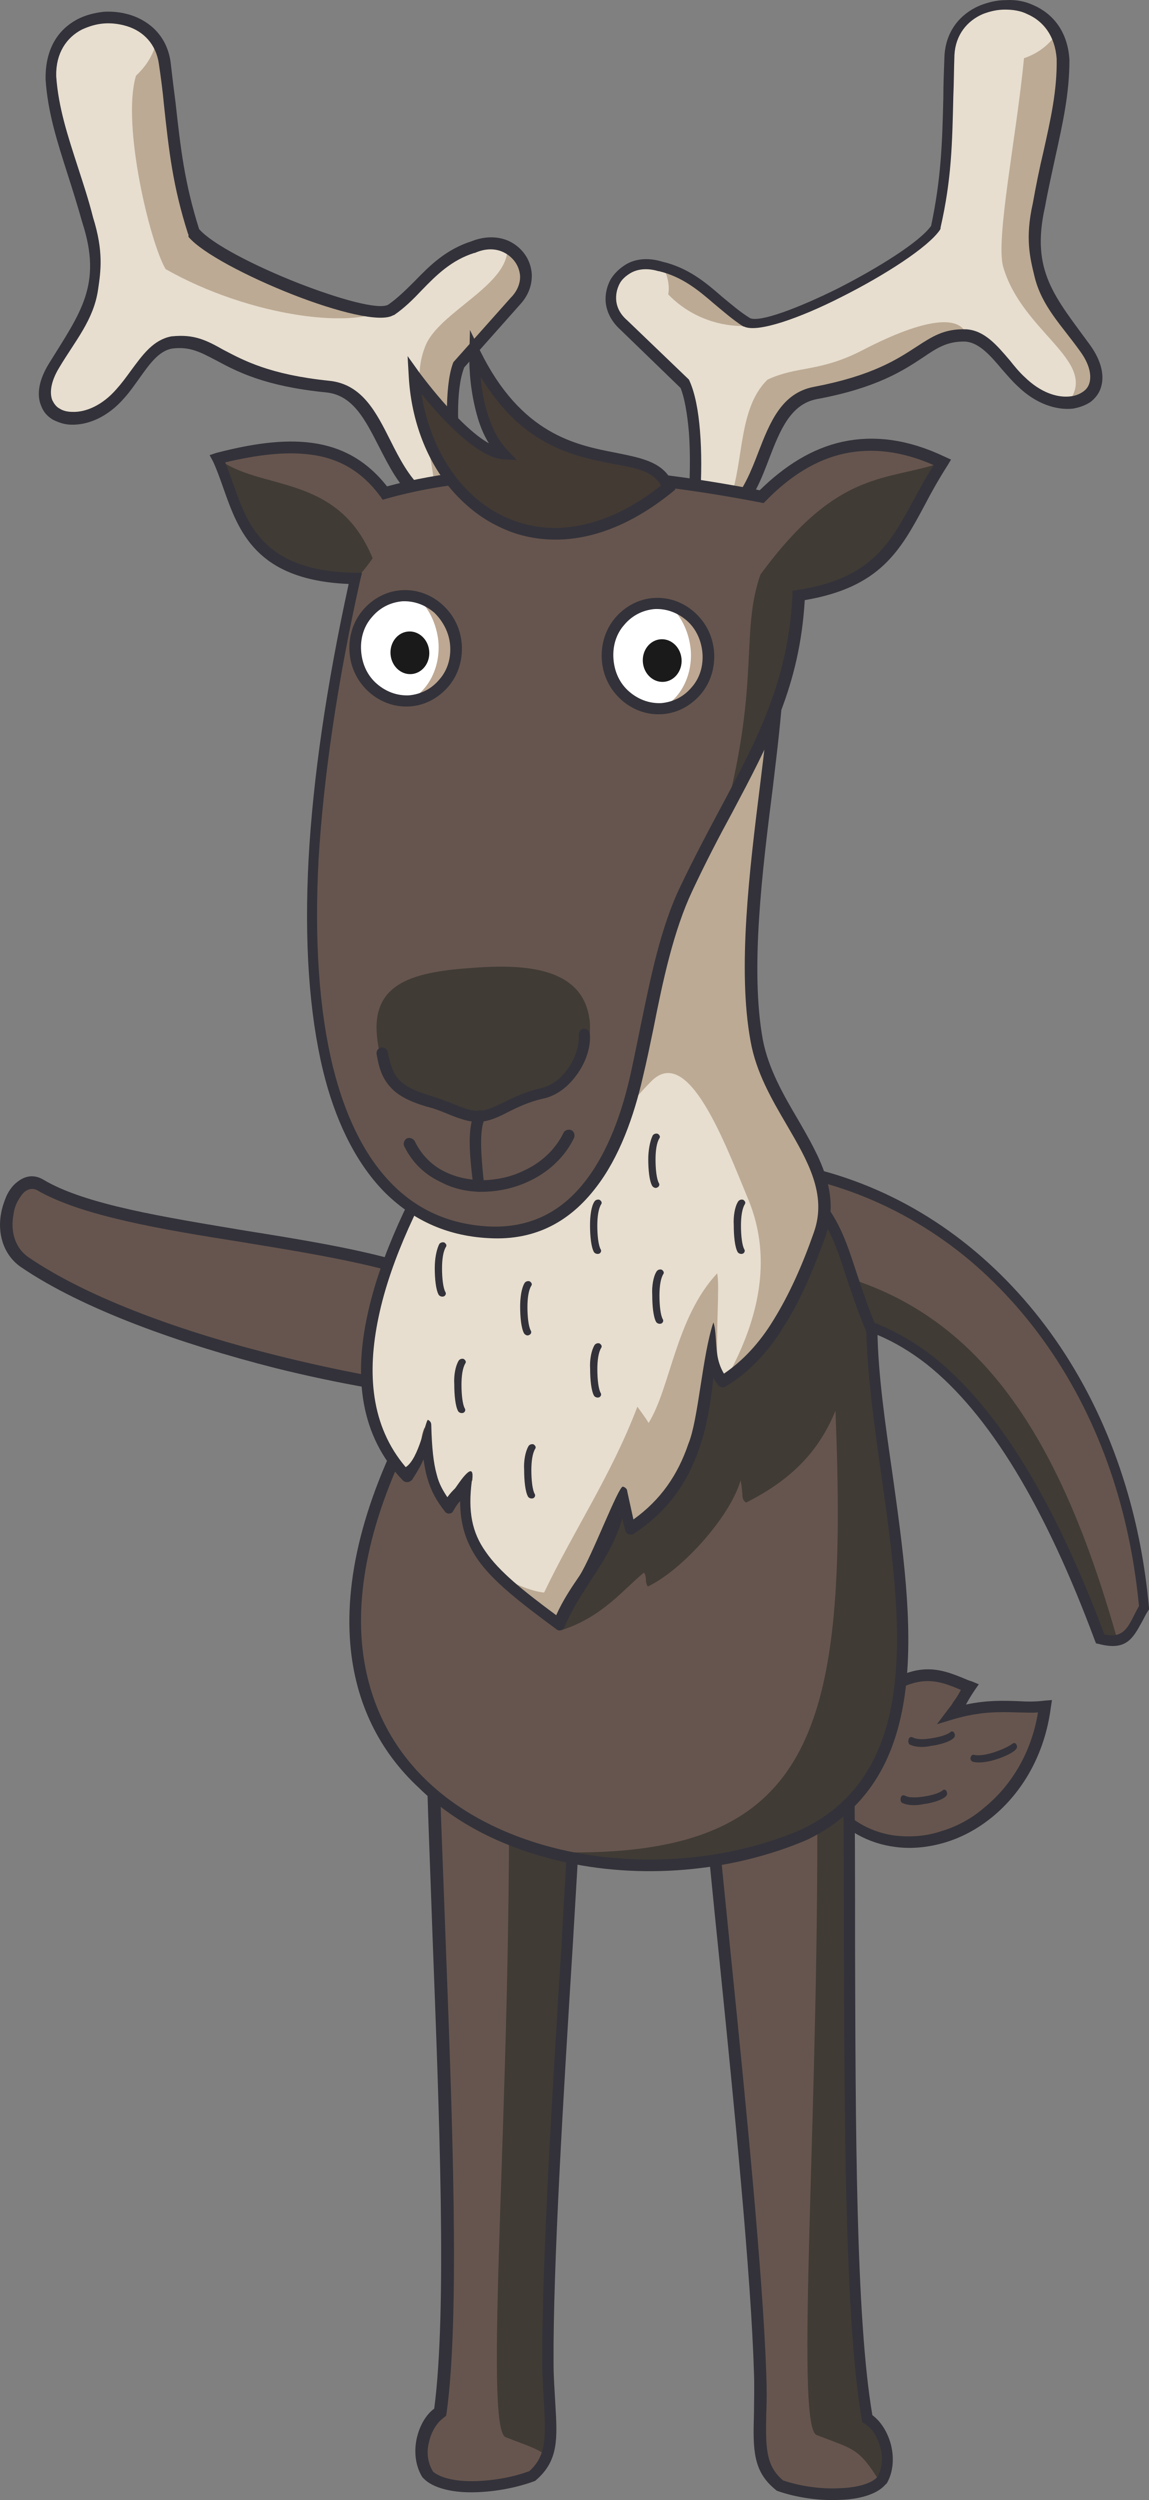 <?xml version="1.0" encoding="UTF-8"?> <svg xmlns="http://www.w3.org/2000/svg" width="296" height="644" viewBox="0 0 296 644" fill="none"><rect x="0" y="0" width="296" height="644" fill="#808080" stroke="none"/> <g clip-path="url(#clip0_1703_22)"> <path fill-rule="evenodd" clip-rule="evenodd" d="M137.914 357.203C132.761 364.247 44.005 350.016 6.642 324.43C-2.663 318.105 3.779 300.569 10.65 304.593C36.132 319.543 110.142 317.53 126.176 337.942C130.9 343.979 138.916 349.585 137.914 357.203Z" fill="#66554E"></path> <path fill-rule="evenodd" clip-rule="evenodd" d="M135.753 357.143C136.181 352.248 132.181 348.073 128.466 344.042C127.038 342.603 125.752 341.019 124.466 339.579C115.894 328.638 88.893 324.319 62.606 320.001C41.605 316.689 21.032 313.234 9.603 306.612C8.603 306.036 7.46 306.18 6.46 306.9C5.746 307.476 5.174 308.34 4.603 309.347C4.032 310.355 3.603 311.651 3.46 312.946C2.746 316.833 3.603 321.152 7.175 323.744C22.89 334.541 47.748 343.322 71.606 349.225C102.751 356.999 131.895 360.31 135.753 357.143ZM5.317 326.335C0.603 323.024 -0.683 317.265 0.317 312.371C0.603 310.787 1.174 309.203 1.746 307.908C2.46 306.468 3.317 305.316 4.46 304.453C6.46 302.869 8.746 302.437 11.175 303.877C22.032 310.355 42.462 313.522 63.035 316.977C90.036 321.296 117.466 325.759 126.895 337.708C128.038 339.147 129.324 340.587 130.752 342.027C135.181 346.777 139.753 351.672 138.896 358.15V358.582L138.61 358.87C135.324 363.333 103.894 360.598 70.892 352.392C46.605 346.202 21.318 337.276 5.317 326.335Z" fill="#33323A"></path> </g> <path fill-rule="evenodd" clip-rule="evenodd" d="M223.116 439.302C236.718 427.012 243.23 431.205 250.465 434.097C246.703 440.025 248.15 438.435 246.124 441.037C256.832 438.001 263.199 439.88 270 439.158C265.948 471.4 230.786 484.847 214 464.026C217.328 454.917 219.643 448.556 223.116 439.302Z" fill="#66554E"></path> <path fill-rule="evenodd" clip-rule="evenodd" d="M221.641 438.787C234.88 426.757 241.788 429.656 248.839 432.555C249.415 432.845 249.99 432.99 250.422 433.135L252.149 433.859L251.141 435.309C249.846 437.193 249.271 438.353 248.839 439.077C254.307 437.918 258.48 438.063 262.366 438.208C264.668 438.353 266.971 438.353 269.129 438.063L271 437.918L270.712 439.802C269.129 452.122 263.229 461.833 255.602 468.066C251.861 471.11 247.832 473.284 243.515 474.588C239.198 475.893 234.737 476.328 230.563 475.748C223.8 474.878 217.468 471.545 212.576 465.457L212 464.732L212.288 464.008L221.354 439.222L221.498 438.932L221.641 438.787ZM247.544 435.309C241.356 432.7 235.456 430.236 223.8 440.672L215.166 464.297C219.483 469.371 224.951 472.124 230.707 472.849C234.593 473.284 238.622 472.994 242.507 471.69C246.393 470.53 250.278 468.501 253.588 465.602C260.351 460.094 265.676 451.687 267.402 441.106C265.676 441.251 263.949 441.106 262.078 441.106C257.617 440.962 252.58 440.817 245.673 442.846L241.356 444.15L244.09 440.527C245.098 439.222 245.241 439.077 245.529 438.497C245.961 437.918 246.537 437.193 247.544 435.309Z" fill="#33323A"></path> <path fill-rule="evenodd" clip-rule="evenodd" d="M250.618 453.804C250.183 453.668 249.893 453.125 250.038 452.718C250.183 452.175 250.618 451.904 250.909 452.039C252.07 452.311 253.958 452.039 255.7 451.497C257.878 450.818 259.91 449.868 260.781 449.189C261.072 448.918 261.652 448.918 261.798 449.325C262.088 449.732 262.088 450.275 261.652 450.682C260.781 451.632 258.313 452.718 255.99 453.397C254.103 453.94 251.925 454.211 250.618 453.804Z" fill="#33323A"></path> <path fill-rule="evenodd" clip-rule="evenodd" d="M232.474 464.441C232.053 464.291 231.912 463.694 232.053 463.097C232.193 462.499 232.615 462.35 233.036 462.499C234.02 463.097 235.846 463.097 237.813 462.798C239.92 462.499 242.027 461.902 242.87 461.155C243.151 460.857 243.713 461.006 243.854 461.454C244.135 461.902 243.994 462.499 243.573 462.798C242.589 463.694 240.201 464.441 237.813 464.74C235.846 465.188 233.739 465.038 232.474 464.441Z" fill="#33323A"></path> <path fill-rule="evenodd" clip-rule="evenodd" d="M234.48 449.441C234.053 449.291 233.911 448.694 234.053 448.097C234.195 447.499 234.622 447.35 235.048 447.499C236.043 448.097 237.891 448.097 239.739 447.798C241.872 447.499 244.004 446.902 244.857 446.155C245.141 445.857 245.71 446.006 245.852 446.454C246.136 446.902 245.994 447.499 245.568 447.798C244.573 448.694 242.156 449.441 239.739 449.74C237.891 450.188 235.759 450.038 234.48 449.441Z" fill="#33323A"></path> <path fill-rule="evenodd" clip-rule="evenodd" d="M181.757 345.199C225.356 325.872 257.876 353.217 283.633 422.509C291.259 424.656 291.834 419.359 295 414.491C288.525 339.473 230.536 287.361 161.181 302.679C158.878 303.968 179.311 340.332 181.757 345.199Z" fill="#66554E"></path> <path fill-rule="evenodd" clip-rule="evenodd" d="M288 422.914C270.4 360.468 242.989 317.5 171 326.094C175.617 334.83 180.233 343.137 181.387 345.286C225.1 325.95 257.704 353.306 283.528 422.628C285.403 423.058 286.846 423.058 288 422.914Z" fill="#403B35"></path> <path fill-rule="evenodd" clip-rule="evenodd" d="M182.081 343.059C181.506 342.056 180.788 340.622 179.926 339.046C174.036 328.153 161.538 305.077 161.825 303.643C170.875 301.637 179.782 300.92 188.258 301.063C211.53 301.78 232.791 310.38 249.886 324.713C266.981 339.189 280.198 359.398 287.524 383.478C290.397 392.938 292.409 403.114 293.414 413.72C292.84 414.724 292.409 415.584 291.978 416.444C290.397 419.597 288.961 422.033 284.507 421.03C271.578 386.488 256.926 362.408 240.118 349.222C222.879 336.036 203.773 333.742 182.081 343.059ZM282.065 422.607L282.353 423.323L283.071 423.467C290.11 425.33 291.834 422.033 294.132 417.877C294.707 416.874 295.138 415.87 295.713 415.01L296 414.58V414.15C294.994 403.114 292.983 392.651 289.966 382.761C282.496 358.108 268.993 337.326 251.323 322.419C233.653 307.513 211.961 298.77 187.971 298.053C179.064 297.767 170.013 298.627 160.676 300.777H160.532L160.389 300.92C157.515 302.783 171.306 328.296 177.771 340.192C179.207 342.772 180.213 344.636 180.644 345.352L181.362 346.642L182.512 346.069C203.773 336.609 222.304 338.616 238.681 351.372C254.914 364.272 269.28 388.208 282.065 422.607Z" fill="#33323A"></path> <path fill-rule="evenodd" clip-rule="evenodd" d="M149 459.05C147.262 494.412 141.467 572.323 141.612 609.123C141.757 624.648 144.654 632.123 137.555 638.16C128.284 641.754 115.101 642.185 110.755 638.016C107.133 632.698 109.596 624.504 113.797 621.773C118.433 587.273 113.073 504.762 111.914 451C123.214 451.719 137.555 458.187 149 459.05Z" fill="#66554E"></path> <path fill-rule="evenodd" clip-rule="evenodd" d="M131.061 455C131.922 539.475 124.316 626.248 130.343 627.828C136.227 630.127 138.954 630.845 141.25 633C143.403 627.684 141.681 620.501 141.681 608.864C141.537 572.23 147.278 494.364 149 458.879C143.403 458.592 137.232 456.868 131.061 455Z" fill="#403B35"></path> <path fill-rule="evenodd" clip-rule="evenodd" d="M146.955 460.209C146.375 471.275 145.505 485.502 144.634 501.31C142.314 538.386 139.559 583.367 139.704 608.803C139.704 612.684 139.994 616.133 140.139 619.15C140.574 627.485 140.864 632.515 136.369 636.539C131.728 638.264 126.217 639.126 121.432 639.126C117.081 639.126 113.456 638.264 111.571 636.683C110.121 634.384 109.831 631.509 110.556 628.923C111.136 626.336 112.586 624.037 114.181 622.887L114.326 622.743L114.906 622.312L115.051 621.593C118.532 596.301 116.501 545.284 114.761 498.723C114.181 482.197 113.456 466.389 113.166 452.305C118.387 452.88 124.042 454.461 129.698 456.185C135.498 457.91 141.444 459.634 146.955 460.209ZM147.535 501.453C148.55 484.64 149.42 469.55 150 458.916V457.479L148.55 457.335C143.039 456.904 136.659 455.179 130.278 453.311C123.752 451.443 117.226 449.575 111.426 449.144L109.831 449V450.581C110.121 465.095 110.846 481.622 111.426 498.723C113.166 544.853 115.196 595.151 111.861 620.444C109.686 622.025 108.09 624.899 107.365 628.06C106.64 631.366 106.93 635.102 108.816 638.12L108.961 638.264L109.106 638.407L109.251 638.551C111.571 640.85 116.211 642 121.287 642C126.652 642 132.598 640.994 137.674 639.126L137.964 638.982L138.109 638.838C143.909 633.809 143.619 628.204 143.039 618.863C142.894 615.845 142.604 612.54 142.604 608.66C142.459 583.511 145.214 538.53 147.535 501.453Z" fill="#33323A"></path> <path fill-rule="evenodd" clip-rule="evenodd" d="M182 462.611C185.012 497.899 193.906 575.361 195.197 611.941C195.771 627.433 193.189 635.036 200.361 640.774C209.542 643.93 222.452 643.93 226.468 639.483C229.911 634.032 227.042 625.999 222.882 623.417C216.857 589.132 218.866 506.65 218.005 453C206.816 454.291 193.045 461.32 182 462.611Z" fill="#66554E"></path> <path fill-rule="evenodd" clip-rule="evenodd" d="M210.46 454.717C211.461 539.275 204.455 625.694 210.46 627.268C220.039 630.988 221.183 630.558 226.473 639C229.905 633.563 227.045 625.551 222.899 622.975C216.894 588.78 218.896 506.511 218.038 453C215.607 453.429 213.034 454.002 210.46 454.717Z" fill="#403B35"></path> <path fill-rule="evenodd" clip-rule="evenodd" d="M184.309 463.346C185.316 474.4 186.755 488.613 188.337 504.261C192.078 541.156 196.538 586.091 197.401 611.357C197.545 615.233 197.545 618.679 197.401 621.694C197.257 630.02 197.113 635.045 201.717 638.921C206.321 640.5 211.788 641.218 216.535 640.931C220.708 640.787 224.448 639.782 226.031 638.06C227.326 635.763 227.469 632.891 226.75 630.307C226.031 627.723 224.592 625.426 222.866 624.421L222.722 624.278L222.146 623.991L222.002 623.273C217.686 598.15 217.543 547.186 217.399 500.672C217.399 484.163 217.399 468.227 217.111 454.302C212.076 455.163 206.609 456.886 200.998 458.752C195.387 460.619 189.632 462.628 184.309 463.346ZM185.316 504.692C183.59 488.039 182.151 472.965 181.144 462.341L181 460.906L182.439 460.762C187.906 460.188 193.948 458.034 200.134 456.025C206.465 453.871 212.795 451.861 218.406 451.144L219.988 451V452.579C220.276 467.079 220.276 483.588 220.276 500.672C220.42 546.755 220.42 597.001 224.736 622.124C226.894 623.704 228.62 626.431 229.484 629.59C230.347 632.891 230.203 636.624 228.477 639.639L228.333 639.782L228.189 639.926L228.045 640.069C225.887 642.51 221.427 643.802 216.392 643.946C211.212 644.233 205.17 643.371 200.278 641.649L199.991 641.505L199.847 641.362C193.948 636.624 193.948 631.025 194.236 621.55C194.236 618.535 194.38 615.233 194.236 611.357C193.517 586.378 189.057 541.587 185.316 504.692Z" fill="#33323A"></path> <path fill-rule="evenodd" clip-rule="evenodd" d="M110.648 359.188C50.923 463.172 148.603 498.697 207.899 472.952C250.867 451.666 225.802 387.233 225.086 343.079C218.784 328.409 218.211 318.917 210.907 310C175.1 327.546 146.598 341.641 110.648 359.188Z" fill="#66554E"></path> <path fill-rule="evenodd" clip-rule="evenodd" d="M143.586 477.123C210.083 478.698 218.52 445.76 215.231 363.416C211.37 372.725 205.078 380.601 192.208 387.045C190.778 386.043 191.636 385.47 190.778 381.317C188.204 390.482 175.905 404.373 166.896 408.67C166.038 407.524 166.753 406.235 165.895 405.09C160.604 409.386 155.313 416.403 144.873 419.84C139.868 411.677 135.006 403.514 130.001 395.208C130.144 384.611 130.287 374.014 130.573 363.559C130.001 363.416 129.572 363.273 129 362.987L131.002 349.096L210.941 310C218.234 318.879 218.806 328.331 225.099 342.938C225.814 386.902 250.839 451.202 207.938 472.254C188.347 480.416 164.465 482.278 143.586 477.123Z" fill="#403B35"></path> <path fill-rule="evenodd" clip-rule="evenodd" d="M111.289 360.117C96.82 385.242 91.806 406.203 93.238 423.145C94.528 437.789 100.544 449.562 109.713 458.463C118.882 467.365 131.059 473.251 144.382 476.41C164.725 481.148 187.791 479.425 206.844 471.098C237.789 455.879 232.201 416.828 227.044 379.93C225.182 367.008 223.463 354.374 223.176 343.032C220.884 337.719 219.451 333.125 218.019 328.961C215.87 322.214 214.007 316.758 210.139 311.589L111.289 360.117ZM90.23 423.432C88.797 405.772 93.954 384.093 108.854 358.25L109.14 357.819L109.57 357.676L209.853 308.574L210.856 308L211.572 308.861C216.443 314.748 218.305 320.634 220.741 328.1C222.173 332.264 223.606 336.858 225.898 342.17L226.041 342.457V342.744C226.184 353.943 228.047 366.721 229.909 379.642C235.21 417.545 240.94 457.602 208.134 473.826C188.507 482.296 164.725 484.306 143.809 479.281C129.913 475.979 117.306 469.806 107.851 460.473C97.966 451.285 91.519 438.938 90.23 423.432Z" fill="#33323A"></path> <path fill-rule="evenodd" clip-rule="evenodd" d="M115.164 294.153C98.607 322.104 83.058 358.368 104.366 380.872C109.549 372.702 107.821 371.125 109.405 367.685C109.693 379.726 111.276 384.169 115.164 388.899C118.043 384.312 119.771 384.456 120.203 381.446C117.899 398.359 124.666 404.953 144.102 419C149.141 407.103 157.78 401.226 160.371 385.029C161.091 388.183 161.811 391.336 162.531 394.346C179.232 383.596 183.119 365.965 183.407 340.308C182.975 347.761 183.839 352.778 186.574 356.505C197.948 349.768 205.723 335.865 211.769 318.521C217.96 301.177 198.956 287.703 195.5 268.639C189.166 234.382 206.01 174.754 199.244 163C190.749 163.86 182.255 164.863 173.761 165.723C154.036 208.581 134.6 251.296 115.164 294.153Z" fill="#E7DECF"></path> <path fill-rule="evenodd" clip-rule="evenodd" d="M127.216 308.147C147.348 308.434 156.695 289.609 167.768 278.544C177.259 268.916 186.606 294.064 192.789 309.009C199.26 324.673 195.234 340.911 186.606 356C197.966 349.246 205.731 335.307 211.771 317.919C217.954 300.53 198.973 287.022 195.521 267.91C189.194 233.564 206.019 173.784 199.26 162C190.776 162.862 182.292 163.868 173.808 164.73L116 292.339C119.595 298.087 123.334 303.692 127.216 308.147Z" fill="#BCAA94"></path> <path fill-rule="evenodd" clip-rule="evenodd" d="M127 405.055C131.921 407.787 136.843 409.943 140.172 410.231C147.699 394.417 157.541 379.897 164.2 362.359C165.213 363.796 166.226 365.09 167.094 366.528C172.74 357.471 174.042 339.501 184.753 328C185.477 331.306 184.319 343.239 184.898 352.583C183.74 349.42 183.451 345.395 183.74 340.076C183.451 365.953 179.398 383.491 162.752 394.273C162.028 391.111 161.305 387.948 160.581 384.929C157.831 401.174 149.291 406.924 144.225 419C136.553 413.537 131.053 409.224 127 405.055Z" fill="#BCAA94"></path> <path fill-rule="evenodd" clip-rule="evenodd" d="M118.17 350.478C118.456 350.053 119.028 349.911 119.456 350.053C119.885 350.337 120.171 350.762 119.885 351.187C119.17 352.322 118.885 354.448 118.885 356.716C118.885 359.268 119.17 361.82 119.742 362.813C120.028 363.238 119.742 363.805 119.313 363.947C118.885 364.089 118.313 363.947 118.027 363.522C117.313 362.246 117.027 359.41 117.027 356.575C116.884 354.306 117.313 351.896 118.17 350.478Z" fill="#33323A"></path> <path fill-rule="evenodd" clip-rule="evenodd" d="M136.17 372.478C136.456 372.053 137.028 371.911 137.456 372.053C137.885 372.337 138.171 372.762 137.885 373.187C137.17 374.322 136.885 376.448 136.885 378.716C136.885 381.268 137.17 383.82 137.742 384.813C138.028 385.238 137.742 385.805 137.313 385.947C136.885 386.089 136.313 385.947 136.027 385.522C135.313 384.246 135.027 381.41 135.027 378.575C134.884 376.448 135.313 373.896 136.17 372.478Z" fill="#33323A"></path> <path fill-rule="evenodd" clip-rule="evenodd" d="M135.154 330.476C135.442 330.053 136.019 329.912 136.451 330.053C136.884 330.335 137.172 330.759 136.884 331.182C136.163 332.311 135.875 334.429 135.875 336.687C135.875 339.228 136.163 341.769 136.74 342.757C137.028 343.181 136.74 343.745 136.307 343.886C135.875 344.169 135.298 343.886 135.009 343.463C134.288 342.192 134 339.369 134 336.546C134 334.429 134.288 331.888 135.154 330.476Z" fill="#33323A"></path> <path fill-rule="evenodd" clip-rule="evenodd" d="M169.17 327.478C169.456 327.053 170.028 326.911 170.456 327.053C170.885 327.337 171.171 327.762 170.885 328.187C170.17 329.322 169.885 331.448 169.885 333.716C169.885 336.268 170.17 338.82 170.742 339.813C171.028 340.238 170.742 340.805 170.313 340.947C169.885 341.089 169.313 340.947 169.027 340.522C168.313 339.246 168.027 336.41 168.027 333.575C167.884 331.306 168.313 328.754 169.17 327.478Z" fill="#33323A"></path> <path fill-rule="evenodd" clip-rule="evenodd" d="M153.17 346.478C153.456 346.053 154.028 345.911 154.456 346.053C154.885 346.337 155.171 346.762 154.885 347.187C154.17 348.322 153.885 350.448 153.885 352.716C153.885 355.268 154.17 357.82 154.742 358.813C155.028 359.238 154.742 359.805 154.313 359.947C153.885 360.089 153.313 359.947 153.027 359.522C152.313 358.246 152.027 355.41 152.027 352.575C151.884 350.306 152.313 347.896 153.17 346.478Z" fill="#33323A"></path> <path fill-rule="evenodd" clip-rule="evenodd" d="M113.154 320.478C113.442 320.053 114.019 319.911 114.451 320.053C114.884 320.337 115.172 320.762 114.884 321.187C114.163 322.322 113.875 324.448 113.875 326.716C113.875 329.268 114.163 331.82 114.74 332.813C115.028 333.238 114.74 333.805 114.307 333.947C113.875 334.089 113.298 333.947 113.009 333.522C112.288 332.246 112 329.41 112 326.575C112 324.306 112.433 321.896 113.154 320.478Z" fill="#33323A"></path> <path fill-rule="evenodd" clip-rule="evenodd" d="M190.17 309.478C190.456 309.053 191.028 308.911 191.456 309.053C191.885 309.337 192.171 309.762 191.885 310.187C191.17 311.322 190.885 313.448 190.885 315.716C190.885 318.268 191.17 320.82 191.742 321.813C192.028 322.238 191.742 322.805 191.313 322.947C190.885 323.089 190.313 322.947 190.027 322.522C189.313 321.246 189.027 318.41 189.027 315.575C188.884 313.306 189.313 310.754 190.17 309.478Z" fill="#33323A"></path> <path fill-rule="evenodd" clip-rule="evenodd" d="M168.154 292.476C168.442 292.053 169.019 291.912 169.451 292.053C169.884 292.335 170.172 292.759 169.884 293.182C169.163 294.311 168.875 296.429 168.875 298.687C168.875 301.228 169.163 303.769 169.74 304.757C170.028 305.181 169.74 305.745 169.307 305.886C168.875 306.169 168.298 305.886 168.009 305.463C167.288 304.192 167 301.369 167 298.546C167 296.429 167.433 293.888 168.154 292.476Z" fill="#33323A"></path> <path fill-rule="evenodd" clip-rule="evenodd" d="M116.679 294.481C108.524 308.388 100.655 324.159 97.508 339.357C94.503 353.694 95.505 367.315 104.518 377.924C107.952 375.774 109.669 365.738 110.241 365.738C110.813 366.024 111.1 366.454 111.1 367.028C111.243 372.906 111.672 376.921 112.53 379.932C113.103 382.226 114.104 383.946 115.249 385.667C115.964 384.663 116.679 383.946 117.252 383.373C117.538 383.086 122.259 375.487 121.687 380.935C121.687 381.079 121.687 381.365 121.544 381.509C120.542 389.251 121.544 394.699 125.121 399.717C128.554 404.735 134.563 409.61 143.291 416.062C145.007 412.191 147.154 409.036 149.3 405.882C152.447 401.008 159.315 382.799 160.459 382.942C161.031 383.086 161.604 383.516 161.604 384.233L163.178 391.401C170.188 386.383 174.623 379.932 177.342 371.903C179.917 365.738 180.918 349.106 183.78 340.647C184.495 342.511 184.352 346.239 184.781 348.963C185.067 350.827 185.64 352.404 186.498 353.838C191.363 350.54 195.655 345.952 199.232 340.074C203.238 333.622 206.671 326.023 209.676 317.421C213.109 307.671 208.102 299.069 202.665 289.75C198.802 283.154 194.796 276.272 193.366 268.244C189.932 249.748 193.079 224.084 195.798 202.292C197.944 184.657 199.947 169.602 197.658 163.867L174.194 166.305L116.822 294.194C116.822 294.338 116.822 294.338 116.679 294.481ZM94.646 338.783C97.937 323.299 105.949 307.098 114.247 293.047L172.191 164.584C172.334 164.154 172.906 163.724 173.336 163.724L198.659 161C199.231 161 199.804 161.143 200.09 161.717C203.381 167.595 201.378 183.653 199.088 202.865C196.37 224.371 193.222 249.748 196.513 267.813C197.944 275.269 201.807 282.007 205.527 288.316C211.249 298.209 216.543 307.385 212.68 318.424C209.533 327.17 206.099 335.199 201.95 341.651C197.801 348.389 192.793 353.694 186.927 357.135C186.355 357.565 185.497 357.422 184.924 356.705C184.495 356.132 184.066 355.415 183.78 354.841C183.064 361.58 182.063 367.601 180.203 372.906C177.055 382.226 171.762 389.538 163.178 395.129C163.034 395.273 162.891 395.273 162.748 395.273C161.89 395.416 161.175 394.986 161.031 394.126L160.316 391.115C158.313 397.997 155.022 402.728 151.875 407.603C149.586 411.187 147.297 414.628 145.437 419.073C145.437 419.216 145.294 419.216 145.294 419.359C144.864 420.076 143.863 420.22 143.291 419.646C133.562 412.477 126.837 407.173 122.974 401.581C119.97 397.136 118.539 392.549 118.539 386.67C117.967 387.244 117.395 388.104 116.822 389.108C116.679 389.251 116.679 389.394 116.536 389.538C115.964 390.111 114.962 389.968 114.533 389.251C112.53 386.67 111.1 384.233 110.098 380.792C109.669 379.358 109.383 377.781 109.097 375.917C108.524 377.351 107.523 379.071 106.235 381.079C106.235 381.222 106.092 381.222 105.949 381.365C105.377 381.939 104.375 381.939 103.803 381.365C92.643 369.752 91.213 354.554 94.646 338.783Z" fill="#33323A"></path> <path fill-rule="evenodd" clip-rule="evenodd" d="M153.154 309.478C153.442 309.053 154.019 308.911 154.451 309.053C154.884 309.337 155.172 309.762 154.884 310.187C154.163 311.322 153.875 313.448 153.875 315.716C153.875 318.268 154.163 320.82 154.74 321.813C155.028 322.238 154.74 322.805 154.307 322.947C153.875 323.089 153.298 322.947 153.009 322.522C152.288 321.246 152 318.41 152 315.575C152 313.306 152.288 310.754 153.154 309.478Z" fill="#33323A"></path> <g clip-path="url(#clip1_1703_22)"> <path fill-rule="evenodd" clip-rule="evenodd" d="M118.912 125.853C116.896 113.4 116.32 100.948 118.624 94.507C124.962 87.35 126.835 85.203 133.173 78.189C140.375 70.889 132.74 59.725 122.369 64.019C112.575 67.168 108.541 75.04 101.195 80.193C95.29 83.629 56.686 68.17 50.205 60.298C45.307 44.982 45.019 34.533 42.714 16.928C40.698 0.038 13.042 1.04 13.474 20.22C14.338 32.673 19.236 42.978 22.981 56.862C26.438 67.884 24.133 72.893 23.701 79.048C20.532 84.201 17.363 89.211 14.338 94.364C6.128 107.818 21.396 113.257 31.479 101.663C36.233 96.224 39.113 89.497 44.731 88.495C56.398 87.207 56.974 97.226 84.919 99.946C97.882 101.234 98.747 119.841 108.685 128C111.854 128 115.743 125.567 118.912 125.853Z" fill="#E7DECF"></path> <path fill-rule="evenodd" clip-rule="evenodd" d="M40.506 10C39.786 13.122 38.489 16.244 35.032 19.509C31.288 31.997 38.633 62.509 42.666 69.321C64.127 81.526 92.79 85.5 101 78.688C95.095 82.094 56.493 66.767 50.012 58.961C45.115 43.776 44.827 33.416 42.522 15.96C42.378 13.548 41.514 11.561 40.506 10Z" fill="#BCAA94"></path> <path fill-rule="evenodd" clip-rule="evenodd" d="M130.609 63C132.22 73.097 112.881 80.208 109.511 89.309C105.409 99.549 110.83 112.916 112.002 126C114.2 125.289 116.544 124.436 118.595 124.578C116.544 112.205 115.958 99.833 118.302 93.433C124.748 86.323 126.653 84.19 133.1 77.221C138.227 72.244 136.03 65.275 130.609 63Z" fill="#BCAA94"></path> <path fill-rule="evenodd" clip-rule="evenodd" d="M116.711 123.99C115.848 117.835 115.273 111.823 115.129 106.527C115.129 101.231 115.561 96.65 116.711 93.501L116.855 93.215L116.998 93.072L131.521 76.754C133.39 74.893 134.109 72.746 133.965 70.885C133.821 69.596 133.39 68.451 132.671 67.449C131.952 66.447 130.946 65.588 129.795 65.016C127.782 64.014 125.194 63.871 122.319 65.159H122.175C116.28 67.02 112.397 70.885 108.659 74.749C106.502 77.04 104.201 79.33 101.47 81.191H101.326C98.019 83.195 86.803 80.332 75.444 75.895C63.797 71.314 52.007 65.159 48.556 61.008V60.435L48.412 60.149C44.53 47.982 43.524 38.964 42.23 26.94C41.942 23.791 41.511 20.356 40.935 16.491C40.217 11.338 36.91 8.046 32.74 6.757C30.87 6.185 28.857 5.899 26.844 6.042C24.831 6.185 22.962 6.757 21.093 7.616C17.211 9.62 14.335 13.628 14.479 19.64C15.054 27.799 17.498 35.099 20.087 43.115C21.381 47.123 22.818 51.417 23.969 55.998C26.701 64.73 25.982 69.74 25.263 74.606C24.113 82.479 19.367 87.775 15.198 94.789C13.041 98.368 12.753 101.231 13.472 103.091C13.904 103.95 14.479 104.809 15.341 105.239C16.204 105.811 17.355 106.097 18.649 106.097C22.099 106.241 26.413 104.38 30.008 100.229C31.302 98.797 32.452 97.223 33.602 95.648C36.766 91.354 39.498 87.489 44.243 86.63H44.386C49.994 86.058 53.157 87.632 57.471 90.066C62.647 92.785 69.405 96.507 84.79 98.082C93.274 98.94 96.868 106.097 100.607 113.541C102.907 118.121 105.352 122.845 108.946 125.994C110.097 125.994 111.535 125.565 112.972 124.992C114.123 124.563 115.417 124.133 116.711 123.99ZM118.005 106.527C118.005 112.109 118.724 118.694 119.73 125.135L120.018 126.996L118.149 126.853C116.855 126.71 115.273 127.282 113.548 127.855C111.678 128.427 109.809 129 107.94 129H107.509L107.077 128.714C102.764 125.278 100.175 119.982 97.587 114.972C94.136 108.245 90.973 101.803 84.071 101.087C68.111 99.513 60.922 95.648 55.602 92.785C51.719 90.781 48.987 89.207 44.386 89.779C40.935 90.352 38.491 93.787 35.759 97.652C34.609 99.227 33.459 100.944 32.021 102.519C27.707 107.529 22.531 109.533 18.361 109.39C16.636 109.39 15.054 108.817 13.616 108.101C12.178 107.243 11.172 106.097 10.597 104.523C9.446 101.803 9.878 98.082 12.61 93.644C20.662 80.618 26.413 73.461 21.237 57.429C19.943 52.849 18.649 48.698 17.355 44.69C14.766 36.531 12.322 29.087 11.747 20.499C11.603 12.483 15.054 7.616 19.799 5.04C21.956 3.895 24.256 3.322 26.701 3.036C29.145 2.893 31.446 3.179 33.746 3.895C38.922 5.612 43.092 9.62 43.955 16.062C44.386 19.783 44.818 23.362 45.249 26.654C46.543 38.392 47.55 47.123 51.288 59.004C54.595 62.869 65.811 68.594 76.738 72.889C87.379 77.04 97.587 79.903 100.032 78.471C102.476 76.754 104.633 74.606 106.79 72.459C110.816 68.308 114.842 64.3 121.456 62.153C125.051 60.722 128.501 60.865 131.233 62.153C132.959 63.012 134.253 64.157 135.259 65.588C136.266 67.02 136.841 68.738 136.985 70.455C137.129 73.175 136.266 76.038 133.821 78.614L119.587 94.646C118.436 97.652 118.005 101.66 118.005 106.527Z" fill="#33323A"></path> <path fill-rule="evenodd" clip-rule="evenodd" d="M178.476 129.79C179.475 117.148 178.904 104.65 176.051 98.329C169.204 91.721 167.206 89.853 160.359 83.245C152.656 76.636 159.218 64.857 169.774 68.161C179.76 70.459 184.467 78.073 192.028 82.526C198.162 85.543 234.967 66.581 240.673 58.248C244.239 42.446 243.526 32.103 244.239 14.146C244.953 -2.806 272.342 -4.243 273.484 15.008C273.626 27.506 269.775 38.28 267.207 52.502C264.639 63.707 267.492 68.592 268.491 74.769C272.057 79.653 275.623 84.394 279.047 89.278C288.32 102.064 273.769 108.816 262.785 98.041C257.649 93.013 254.225 86.549 248.519 86.118C236.964 85.831 237.249 95.887 209.86 100.915C197.164 103.357 197.877 122.032 188.747 130.939C185.609 131.37 181.614 129.359 178.476 129.79Z" fill="#E7DECF"></path> <path fill-rule="evenodd" clip-rule="evenodd" d="M171 69C171.863 70.995 172.582 73.274 172.151 75.838C179.775 83.816 194.593 88.66 212 77.263C202.937 81.394 194.593 84.101 192.003 82.819C184.667 78.688 180.063 71.564 171 69Z" fill="#BCAA94"></path> <path fill-rule="evenodd" clip-rule="evenodd" d="M271.995 9C270.299 11.286 267.897 13.571 263.8 15C261.822 35.429 256.452 61.571 258.43 68.714C263.235 85.429 282.592 92.857 275.669 103C281.462 102.286 284.712 96.857 279.06 89C275.527 84.143 271.995 79.429 268.604 74.571C267.615 68.429 264.93 63.714 267.332 52.429C269.734 38.286 273.691 27.571 273.549 15.143C273.408 12.857 272.843 10.714 271.995 9Z" fill="#BCAA94"></path> <path fill-rule="evenodd" clip-rule="evenodd" d="M187 130.893C192.012 121.577 189.434 105.811 197.739 97.785C205.328 94.202 211.199 95.922 222.224 90.189C238.834 81.59 247.282 81.303 249 86.176C248.857 86.176 248.857 86.176 248.714 86.176C237.115 85.889 237.402 95.922 209.91 100.938C197.166 103.375 197.882 122.007 188.718 130.893C188.289 131.036 187.716 131.036 187 130.893Z" fill="#BCAA94"></path> <path fill-rule="evenodd" clip-rule="evenodd" d="M180.33 128.588C180.76 122.397 180.76 116.351 180.33 111.024C179.901 105.697 179.042 101.234 177.611 98.067L177.468 97.779L177.325 97.635L161.582 82.519C159.578 80.791 158.719 78.776 158.719 76.76C158.719 75.465 159.005 74.313 159.578 73.161C160.15 72.01 161.152 71.146 162.297 70.426C164.158 69.274 166.734 68.986 169.596 69.85H169.739C175.75 71.29 179.901 74.745 183.908 78.2C186.341 80.216 188.774 82.375 191.493 84.103H191.637C195.071 85.83 206.092 81.943 216.826 76.472C227.989 70.858 239.152 63.66 242.158 59.197L242.301 58.909V58.621C245.163 46.096 245.306 36.882 245.592 24.789C245.736 21.622 245.736 18.167 245.879 14.136C246.165 8.953 249.17 5.354 253.178 3.626C255.038 2.906 256.899 2.474 258.902 2.474C260.906 2.474 262.91 2.762 264.627 3.626C268.635 5.354 271.783 9.097 272.213 15.143C272.356 23.349 270.638 30.835 268.778 39.185C267.776 43.361 266.917 47.679 266.058 52.43C264.055 61.356 265.343 66.395 266.488 71.146C268.348 78.92 273.501 83.815 278.223 90.437C280.657 93.748 281.229 96.628 280.657 98.643C280.37 99.651 279.798 100.371 278.939 100.947C278.08 101.522 277.079 101.954 275.79 102.098C272.356 102.53 268.062 101.09 264.055 97.203C262.624 95.908 261.335 94.324 260.191 92.885C256.756 88.853 253.607 85.11 248.884 84.822H248.741C243.159 84.678 240.154 86.694 236.147 89.285C231.281 92.453 224.84 96.772 209.67 99.651C201.369 101.234 198.363 108.721 195.358 116.495C193.497 121.39 191.493 126.284 188.202 129.74C187.057 129.74 185.482 129.452 184.051 129.164C182.906 129.02 181.618 128.732 180.33 128.588ZM177.468 111.312C177.897 116.927 177.754 123.549 177.325 130.171L177.182 132.043L179.042 131.755C180.33 131.611 182.048 131.899 183.622 132.331C185.482 132.763 187.486 133.195 189.347 132.907H189.776L190.062 132.619C194.07 128.732 196.216 123.261 198.22 117.934C200.939 110.88 203.659 104.114 210.385 102.818C225.985 99.939 232.855 95.332 237.864 92.021C241.442 89.573 244.161 87.846 248.741 87.99C252.176 88.278 255.038 91.445 258.044 95.044C259.332 96.484 260.62 98.067 262.194 99.507C266.917 104.114 272.213 105.697 276.363 105.265C278.08 104.978 279.655 104.402 280.943 103.538C282.231 102.53 283.233 101.234 283.662 99.651C284.521 96.772 283.805 93.028 280.8 88.853C271.783 76.472 265.486 69.85 269.207 53.294C270.066 48.543 271.068 44.224 271.926 40.193C273.787 31.699 275.504 24.069 275.504 15.431C275.075 8.089 271.211 3.482 266.202 1.323C264.055 0.315 261.622 -0.117 259.189 0.027C256.756 0.027 254.466 0.603 252.319 1.467C247.31 3.626 243.589 8.089 243.303 14.568C243.159 18.311 243.016 21.91 243.016 25.221C242.73 37.026 242.444 45.952 239.868 58.189C236.862 62.364 226.271 68.986 215.824 74.313C205.662 79.352 195.787 83.095 193.211 81.943C190.635 80.359 188.345 78.344 186.055 76.472C181.761 72.729 177.325 68.986 170.598 67.403C166.877 66.251 163.442 66.683 161.009 68.266C159.435 69.274 158.147 70.57 157.288 72.01C156.429 73.593 156 75.321 156 77.048C156 79.784 157.288 82.663 159.864 84.966L175.321 99.939C176.323 102.386 177.038 106.417 177.468 111.312Z" fill="#33323A"></path> <path fill-rule="evenodd" clip-rule="evenodd" d="M56 118.671C73.365 114.214 88.721 113.352 99.198 127.586C127.183 119.678 160.479 121.547 196.358 128.448C209.274 115.508 224.343 110.62 243 119.534C232.38 135.637 231.232 150.015 205.83 153.753C204.394 183.515 191.191 199.618 176.983 229.236C170.238 243.326 167.798 261.729 164.21 277.401C159.618 297.098 149.715 319.24 125.892 317.946C101.638 316.652 89.726 297.386 84.416 275.963C77.24 246.776 79.249 203.787 91.448 149.44C61.023 149.008 61.597 129.886 56 118.671Z" fill="#66554E"></path> <path fill-rule="evenodd" clip-rule="evenodd" d="M122.358 249.271C137.787 248.116 150.475 250.283 151.917 262.998C152.927 272.39 144.564 282.793 133.605 284.238C129.712 284.815 128.414 287.85 124.233 287.994C119.907 288.139 115.581 285.538 112.12 284.382C103.325 281.637 98.134 277.302 97.124 267.043C95.683 252.884 106.93 250.283 122.358 249.271Z" fill="#403B35"></path> <path d="M117.965 166.671C117.43 159.235 111.191 153.623 104.03 154.138C96.869 154.652 91.497 161.098 92.032 168.535C92.567 175.971 98.805 181.583 105.967 181.068C113.128 180.554 118.5 174.108 117.965 166.671Z" fill="#BEA893"></path> <path fill-rule="evenodd" clip-rule="evenodd" d="M107.97 154.426C110.672 156.984 112.521 160.963 112.948 165.368C113.516 172.9 109.392 179.437 103.703 181C97.588 180.432 92.468 175.174 92.041 168.495C91.472 161.105 96.877 154.568 103.988 154C105.268 154 106.69 154.142 107.97 154.426Z" fill="white"></path> <path d="M110.58 167.797C110.362 164.768 107.952 162.472 105.198 162.67C102.444 162.868 100.387 165.484 100.605 168.514C100.823 171.544 103.233 173.84 105.987 173.642C108.741 173.444 110.798 170.827 110.58 167.797Z" fill="#1A1A1A"></path> <path fill-rule="evenodd" clip-rule="evenodd" d="M103.355 152.036C107.363 151.751 111.086 153.176 113.95 155.741C116.813 158.307 118.674 161.869 118.961 166.002C119.247 170.135 117.958 173.983 115.524 176.834C113.09 179.684 109.654 181.679 105.645 181.964C101.637 182.249 97.914 180.824 95.05 178.259C92.187 175.693 90.326 172.131 90.039 167.998C89.753 163.865 91.042 160.017 93.476 157.167C95.909 154.316 99.346 152.321 103.355 152.036ZM111.945 157.879C109.654 155.884 106.791 154.744 103.641 154.886C100.491 155.171 97.771 156.596 95.766 159.019C93.762 161.299 92.76 164.435 93.046 167.855C93.332 171.275 94.764 174.126 97.055 176.121C99.346 178.116 102.209 179.256 105.359 179.114C108.509 178.829 111.229 177.404 113.234 174.981C115.238 172.701 116.24 169.565 115.954 166.145C115.668 162.867 114.093 160.017 111.945 157.879Z" fill="#33323A"></path> <path fill-rule="evenodd" clip-rule="evenodd" d="M97.022 271.528C96.879 270.677 97.451 269.967 98.167 269.825C99.025 269.683 99.74 270.251 99.883 270.961C100.456 273.941 101.171 276.212 102.602 277.915C104.032 279.618 106.465 280.895 110.614 282.172C112.903 282.882 114.763 283.592 116.623 284.301C119.341 285.437 121.63 286.288 123.633 286.146C125.636 286.004 127.496 285.011 129.642 284.017C132.217 282.74 135.078 281.321 139.227 280.327C142.089 279.76 144.521 277.773 146.238 275.36C148.241 272.664 149.242 269.258 149.099 266.561C149.099 265.71 149.672 265 150.387 265C151.245 265 151.961 265.568 151.961 266.277C152.247 269.683 150.959 273.657 148.527 276.921C146.381 279.902 143.377 282.314 139.8 283.024C136.08 283.875 133.219 285.295 130.929 286.43C128.497 287.707 126.351 288.701 123.776 288.985C121.058 289.127 118.626 288.275 115.478 286.998C113.761 286.288 112.044 285.578 109.755 285.011C105.034 283.592 102.316 282.03 100.456 279.902C98.453 277.631 97.594 275.076 97.022 271.528Z" fill="#33323A"></path> <path fill-rule="evenodd" clip-rule="evenodd" d="M104.11 295.219C103.823 294.51 104.11 293.66 104.828 293.235C105.545 292.951 106.407 293.235 106.837 293.943C108.703 297.77 111.574 300.463 115.019 302.022C118.033 303.439 121.335 304.006 124.78 304.006C128.225 303.864 131.67 303.156 134.828 301.597C139.278 299.612 143.01 296.211 145.163 291.817C145.45 291.109 146.455 290.825 147.172 291.109C147.89 291.392 148.177 292.384 147.89 293.093C145.45 298.195 141.144 302.022 136.263 304.29C132.675 305.99 128.799 306.841 125.067 306.982C121.191 307.124 117.316 306.415 114.014 304.715C109.565 302.73 106.263 299.612 104.11 295.219Z" fill="#33323A"></path> <path fill-rule="evenodd" clip-rule="evenodd" d="M122.229 286.819C122.51 286.109 123.491 285.825 124.192 286.109C124.893 286.393 125.173 287.388 124.893 288.099C123.351 291.367 124.052 298.189 124.472 302.879C124.612 303.731 124.612 304.584 124.752 305.437C124.752 306.289 124.192 307 123.491 307C122.65 307 121.949 306.432 121.949 305.721C121.949 305.01 121.809 304.158 121.669 303.305C121.108 298.189 120.267 290.799 122.229 286.819Z" fill="#33323A"></path> <path fill-rule="evenodd" clip-rule="evenodd" d="M91.668 149C93.256 147.702 95.278 144.819 96 143.809C86.903 121.605 66.83 126.651 56 118C61.632 129.247 61.054 148.423 91.668 149Z" fill="#403B35"></path> <path fill-rule="evenodd" clip-rule="evenodd" d="M243 119C228.354 124.167 216.149 120.435 195.903 147.995C190.733 162.923 195.759 175.124 187 209C196.908 190.34 204.805 175.699 205.81 153.163C231.226 149.287 232.518 135.077 243 119Z" fill="#403B35"></path> <path fill-rule="evenodd" clip-rule="evenodd" d="M55.719 116.664C64.603 114.366 72.914 113.073 80.365 114.079C87.816 115.084 94.263 118.388 99.708 125.284C113.607 121.549 128.652 120.112 144.7 120.4C160.891 120.687 177.942 122.842 195.71 126.29C202.158 119.969 209.179 115.515 217.059 113.791C225.083 112.067 233.824 113.073 243.424 117.67L245 118.388L244.14 119.825C241.848 123.416 239.985 126.721 238.266 130.025C231.961 141.805 226.803 151.286 207.316 154.591C206.026 176.57 198.289 191.08 188.545 209.468C185.25 215.502 181.811 222.11 178.372 229.437C173.5 239.78 170.778 252.566 168.342 264.921C167.482 269.087 166.623 273.253 165.62 277.419C163.327 287.475 159.602 298.106 153.44 306.007C147.136 314.196 138.395 319.655 125.929 318.937C114.467 318.362 105.726 313.765 98.992 307.013C91.111 298.968 86.096 287.619 83.23 275.839C79.648 261.042 78.359 242.654 79.505 221.105C80.651 200.418 84.09 176.714 89.822 150.424C65.893 149.419 61.451 136.777 57.582 125.859C56.722 123.416 55.863 120.974 54.86 118.819L54 117.239L55.719 116.664ZM79.935 117.095C73.344 116.234 65.893 117.239 58.012 119.107C58.728 120.831 59.445 122.842 60.161 124.853C63.743 135.053 67.899 147.12 91.398 147.551H93.26L92.831 149.275C86.812 176.139 83.374 200.274 82.084 221.105C80.938 242.366 82.227 260.467 85.809 274.977C88.675 286.47 93.404 297.244 100.854 304.858C107.016 311.179 115.183 315.345 125.786 315.92C137.106 316.494 145.13 311.61 150.861 304.14C156.736 296.526 160.318 286.326 162.467 276.557C163.327 272.678 164.187 268.369 165.047 264.202C167.626 251.704 170.205 238.775 175.363 228.144C178.945 220.674 182.384 214.209 185.68 208.032C195.423 189.787 203.017 175.277 204.164 153.298V152.148L205.31 152.005C224.367 149.131 229.239 140.081 235.4 128.732C236.976 125.859 238.552 122.842 240.558 119.825C232.104 116.09 224.51 115.372 217.632 116.808C210.182 118.388 203.447 122.698 197.286 129.019L196.713 129.594L195.996 129.45C178.086 126.002 160.891 123.847 144.7 123.56C128.509 123.129 113.32 124.566 99.565 128.445L98.562 128.732L97.989 127.87C92.974 121.118 86.956 117.957 79.935 117.095Z" fill="#33323A"></path> <path fill-rule="evenodd" clip-rule="evenodd" d="M107 96.781C107 96.781 121.442 117.015 130.396 117.304C124.475 111.089 122.597 99.527 122.886 91C140.794 127.421 167.656 112.245 173 125.975C138.628 153.724 108.589 129.01 107 96.781Z" fill="#433A33"></path> <path fill-rule="evenodd" clip-rule="evenodd" d="M107.869 95.734C107.869 95.734 118.054 109.76 125.944 114.197C124.509 111.907 123.505 109.331 122.788 106.611C121.353 101.316 120.78 95.734 120.923 90.868L121.067 85L123.649 90.296C134.264 111.907 148.322 114.626 158.651 116.63C165.68 118.061 171.274 119.063 173.57 125.074L174 126.076L173.139 126.792C163.241 134.806 153.63 138.528 144.879 138.957C138.998 139.243 133.403 138.098 128.526 135.665C123.649 133.375 119.345 129.797 115.759 125.503C109.59 117.918 105.861 107.756 105.287 96.736L105 91.727L107.869 95.734ZM129.817 118.347C123.075 118.061 113.464 107.613 108.586 101.459C109.877 109.903 113.177 117.489 117.911 123.5C121.21 127.507 125.083 130.799 129.674 132.946C134.121 135.093 139.141 136.238 144.593 135.951C152.482 135.522 161.233 132.23 170.27 125.074C168.262 121.353 163.672 120.494 157.933 119.492C147.892 117.489 134.694 115.056 123.792 97.022C124.079 99.885 124.509 102.89 125.37 105.753C126.518 109.76 128.239 113.338 130.678 115.914L133.116 118.49L129.817 118.347Z" fill="#33323A"></path> <path d="M182.965 168.671C182.43 161.234 176.191 155.623 169.03 156.138C161.868 156.652 156.497 163.098 157.032 170.535C157.566 177.971 163.805 183.583 170.967 183.068C178.128 182.554 183.5 176.108 182.965 168.671Z" fill="#BEA893"></path> <path fill-rule="evenodd" clip-rule="evenodd" d="M172.97 156.479C175.672 159.032 177.521 163.003 177.948 167.399C178.516 174.916 174.392 181.44 168.703 183C162.588 182.433 157.468 177.185 157.041 170.519C156.472 163.144 161.877 156.62 168.988 156.053C170.268 155.911 171.69 156.053 172.97 156.479Z" fill="white"></path> <path d="M175.58 169.798C175.362 166.768 172.953 164.472 170.198 164.67C167.444 164.868 165.388 167.484 165.606 170.514C165.823 173.544 168.233 175.84 170.987 175.642C173.741 175.444 175.798 172.827 175.58 169.798Z" fill="#1A1A1A"></path> <path fill-rule="evenodd" clip-rule="evenodd" d="M168.355 154.036C172.363 153.751 176.086 155.176 178.95 157.741C181.813 160.307 183.674 163.869 183.961 168.002C184.247 172.135 182.958 175.983 180.524 178.834C178.09 181.684 174.654 183.679 170.645 183.964C166.637 184.249 162.914 182.824 160.05 180.259C157.187 177.693 155.326 174.131 155.039 169.998C154.753 165.865 156.042 162.017 158.476 159.166C160.91 156.316 164.346 154.321 168.355 154.036ZM176.945 159.879C174.654 157.884 171.791 156.744 168.641 156.886C165.491 157.171 162.771 158.596 160.766 161.019C158.762 163.299 157.76 166.435 158.046 169.855C158.332 173.275 159.764 176.126 162.055 178.121C164.346 180.116 167.209 181.256 170.359 181.114C173.509 180.829 176.229 179.404 178.234 176.981C180.238 174.701 181.24 171.565 180.954 168.145C180.668 164.867 179.236 161.874 176.945 159.879Z" fill="#33323A"></path> </g> <defs> <clipPath id="clip0_1703_22"> <rect width="272" height="58" fill="white" transform="translate(0 303)"></rect> </clipPath> <clipPath id="clip1_1703_22"> <rect width="274" height="319" fill="white" transform="translate(10)"></rect> </clipPath> </defs> </svg> 
